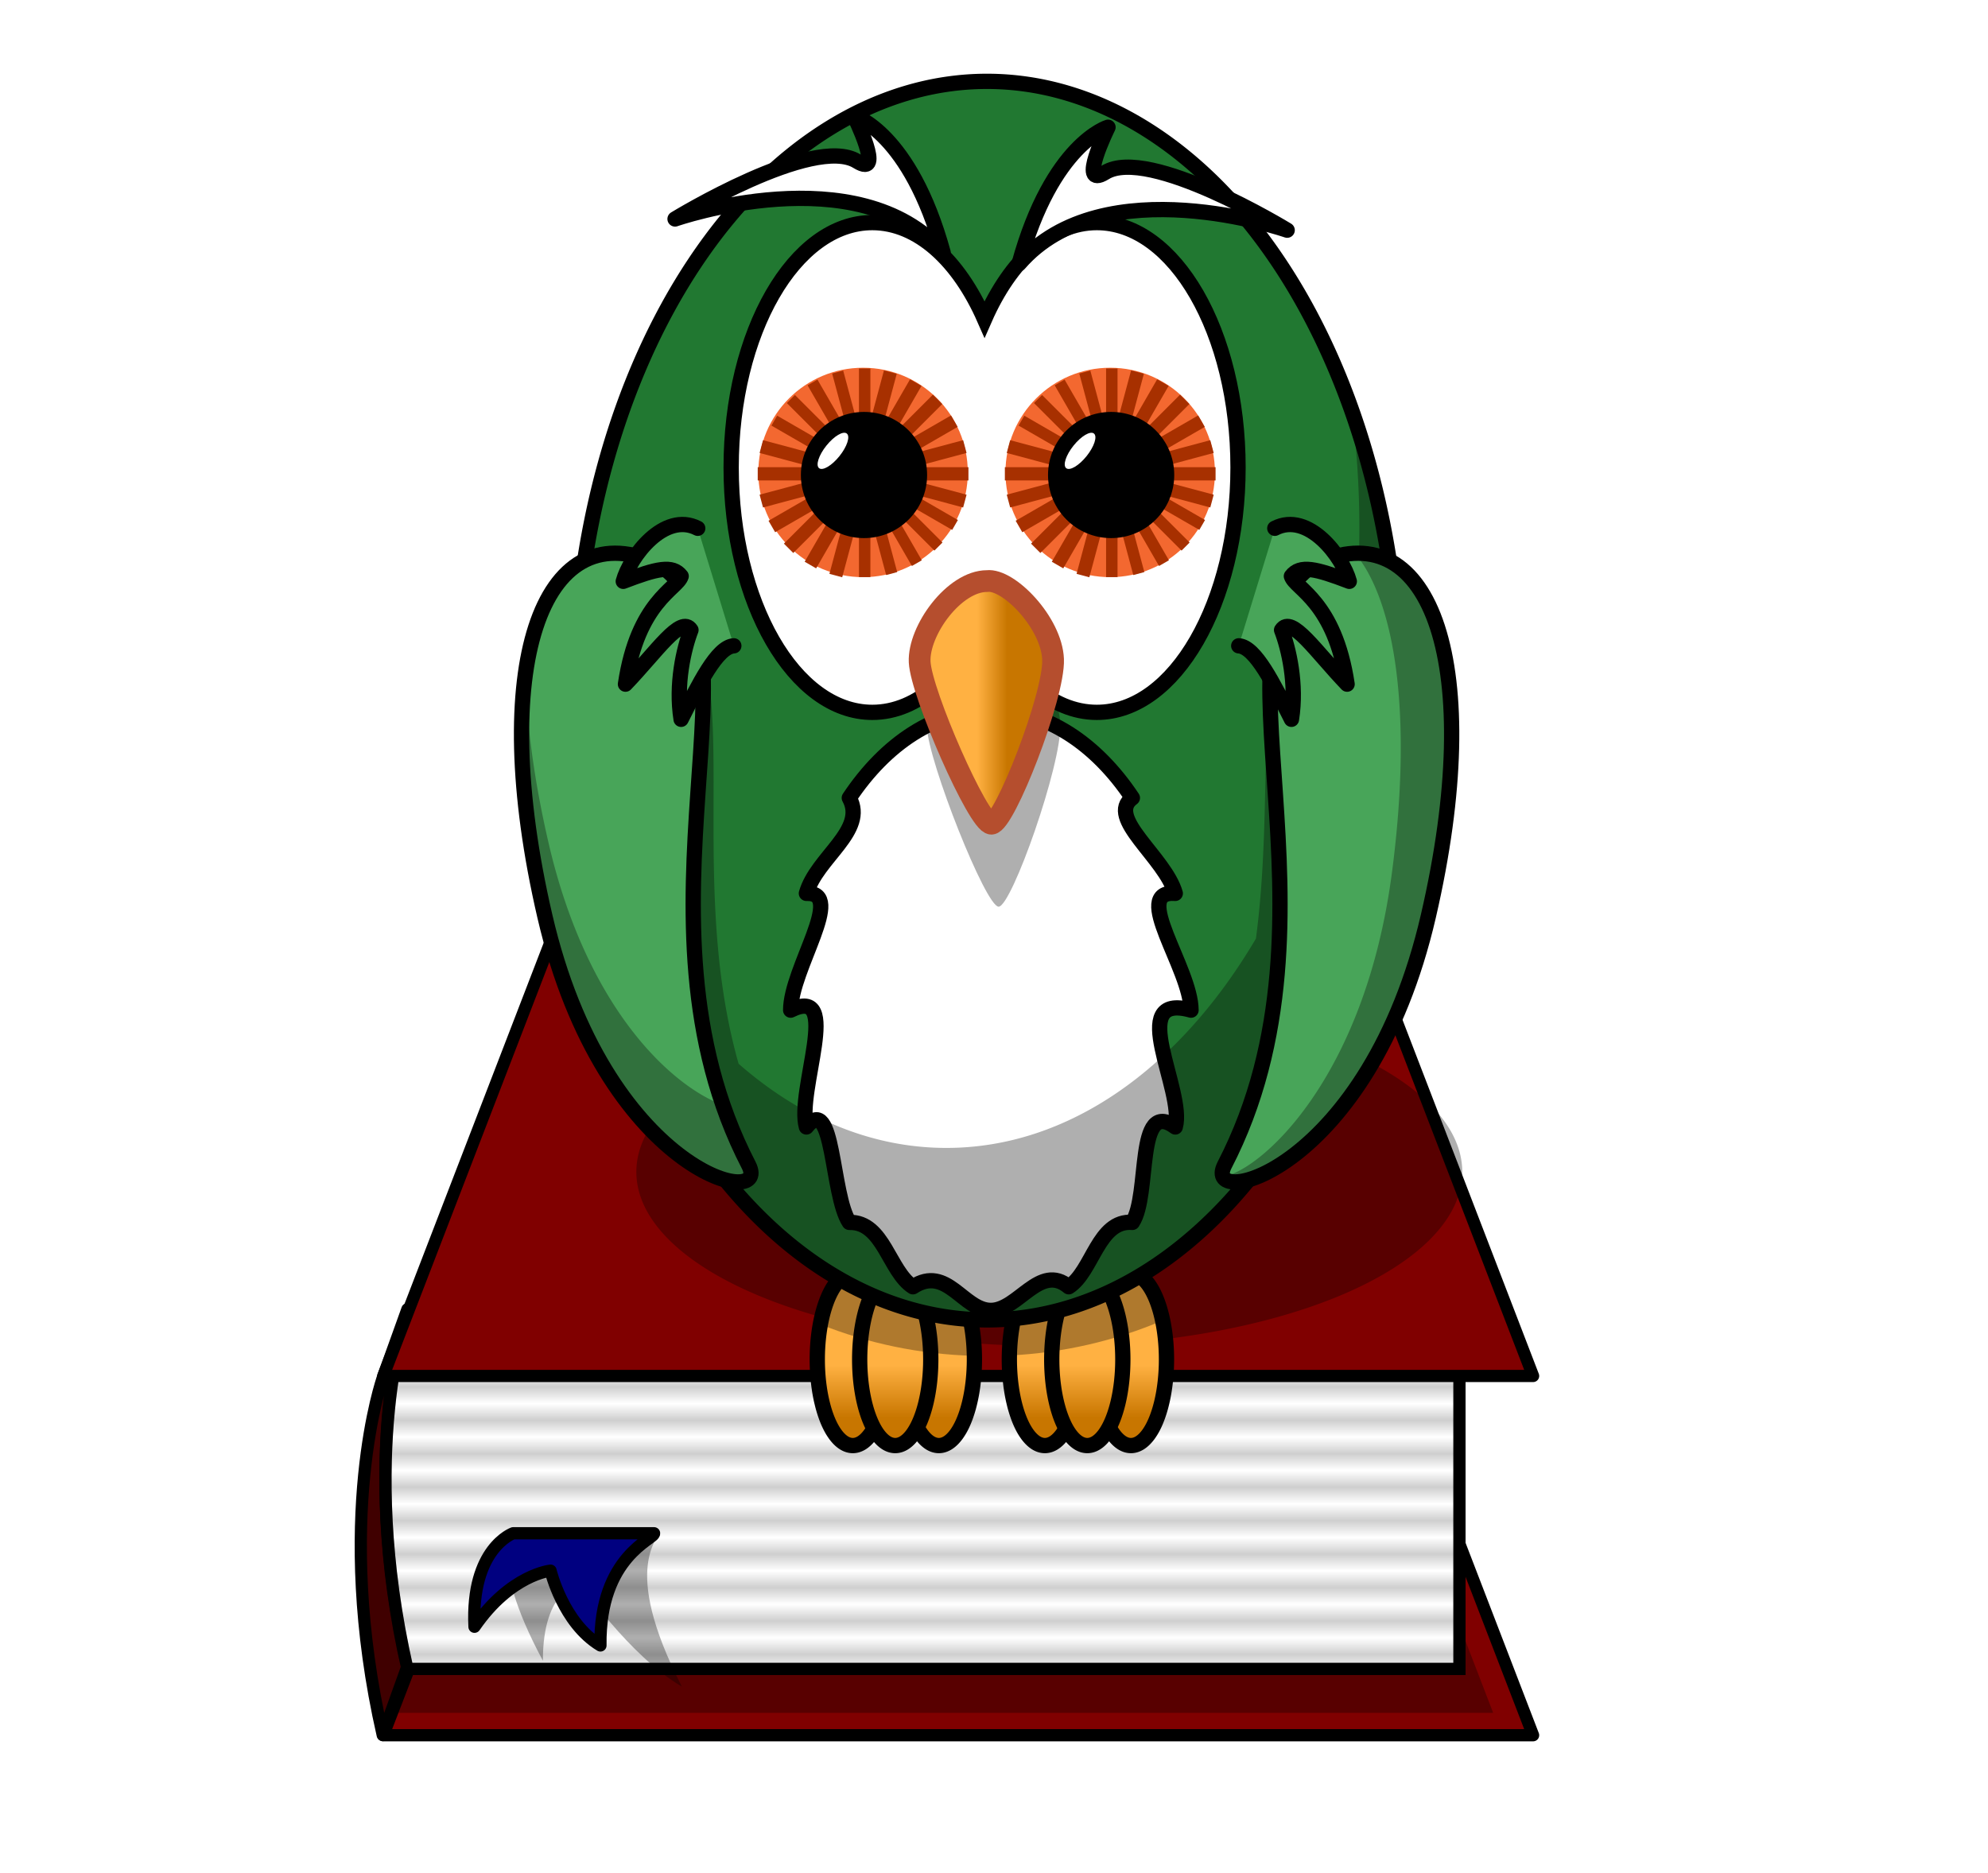 <svg xmlns="http://www.w3.org/2000/svg" xmlns:xlink="http://www.w3.org/1999/xlink" viewBox="0 0 474 446.68" version="1.0"><defs><linearGradient xlink:href="#c" id="f" gradientUnits="userSpaceOnUse" gradientTransform="matrix(.56 0 0 .805 261.879 -13.808)" x1="238.98" y1="354.02" x2="238.98" y2="362.28"/><linearGradient xlink:href="#c" id="k" gradientUnits="userSpaceOnUse" gradientTransform="matrix(.287 0 0 .523 447.163 -86.854)" x1="346.24" y1="537.41" x2="359.47" y2="537.41"/><linearGradient xlink:href="#c" id="j" gradientUnits="userSpaceOnUse" gradientTransform="matrix(.56 0 0 .805 291.458 -13.808)" x1="186.21" y1="354.02" x2="186.21" y2="362.28"/><linearGradient id="c"><stop offset="0" stop-color="#ffb142"/><stop offset="1" stop-color="#c87600"/></linearGradient><linearGradient xlink:href="#c" id="e" gradientUnits="userSpaceOnUse" gradientTransform="matrix(.56 0 0 .805 272.735 -13.808)" x1="219.61" y1="354.02" x2="219.61" y2="362.28"/><linearGradient xlink:href="#c" id="i" gradientUnits="userSpaceOnUse" gradientTransform="matrix(.56 0 0 .805 286.109 -13.808)" x1="195.75" y1="354.02" x2="195.75" y2="362.28"/><linearGradient xlink:href="#c" id="g" gradientUnits="userSpaceOnUse" gradientTransform="matrix(.56 0 0 .805 267.228 -13.808)" x1="229.44" y1="354.02" x2="229.44" y2="362.28"/><linearGradient xlink:href="#c" id="h" gradientUnits="userSpaceOnUse" gradientTransform="matrix(.56 0 0 .805 296.965 -13.808)" x1="176.39" y1="354.02" x2="176.39" y2="362.28"/><pattern xlink:href="#b" id="a" patternTransform="matrix(0 2.111 -1.407 0 105.243 -64.838)"/><pattern id="b" height="1" width="2" patternUnits="userSpaceOnUse" patternTransform="matrix(0 4.472 -4.472 0 -50.004 0)"><path d="M0-.5h1v2H0z"/></pattern><pattern xlink:href="#a" id="d" patternTransform="matrix(0 3.989 -2.66 0 -11.614 -309.503)"/></defs><path d="M91.254 413.797L97.14 397.4c-11.775-51.73 0-85.155 0-85.155l-5.887 16.396s-11.77 33.434 0 85.155z" fill="#400000" fill-rule="evenodd" stroke="#000" stroke-width="2.913" stroke-linecap="round" stroke-linejoin="round"/><path d="M91.379 413.842h274.156L287.13 210.133H169.879l-78.5 203.709z" fill="maroon" fill-rule="evenodd" stroke="#000" stroke-width="2.913" stroke-linejoin="round"/><path d="M169.873 210.124L93.436 408.498h262.578l-76.348-198.374H169.873z" fill-opacity=".314" fill-rule="evenodd"/><path d="M97.141 398.025c-11.775-51.72 0-85.154 0-85.154l250.838.32v84.834H97.141z" fill="#fff" fill-rule="evenodd" stroke="#000" stroke-width="2.913" stroke-linecap="round"/><path d="M97.141 398.025c-11.775-51.72 0-85.154 0-85.154l250.838.32v84.834H97.141z" opacity=".193" fill="url(#d)" fill-rule="evenodd" stroke="#000" stroke-width="2.913" stroke-linecap="round"/><path d="M91.379 328.16h274.156L287.13 124.452H169.879l-78.5 203.708z" fill="maroon" fill-rule="evenodd" stroke="#000" stroke-width="2.913" stroke-linejoin="round"/><path d="M156.754 365.225h-33.6s-7.625 4.933 6.291 30.847c-.06-17.28 8.832-18.51 8.832-18.51s11.662 17.279 24.305 24.683c-15.189-29.616-4.597-35.174-5.828-37.02z" fill-opacity=".314" fill-rule="evenodd"/><path d="M155.951 365.67h-33.6s-10.11 3.57-9.218 22.302c8.623-12.489 18.138-13.38 18.138-13.38s2.974 12.488 11.894 17.84c-.297-21.409 13.084-25.423 12.786-26.761z" fill="navy" fill-rule="evenodd" stroke="#000" stroke-width="2.913" stroke-linejoin="round"/><path d="M348.649 279.493a98.461 41.538 0 01-196.923 0 98.461 41.538 0 11196.923 0z" fill-opacity=".314"/><path d="M392.682 270.469a4.484 10.868 0 01-8.968 0 4.484 10.868 0 118.968 0z" fill="url(#e)" stroke="#000" stroke-width="1.927" stroke-linecap="round" stroke-linejoin="round" transform="matrix(1.89 0 0 1.89 -509.838 -186.968)"/><path d="M381.826 270.469a4.484 10.868 0 01-8.968 0 4.484 10.868 0 118.968 0z" fill="url(#f)" stroke="#000" stroke-width="1.927" stroke-linecap="round" stroke-linejoin="round" transform="matrix(1.89 0 0 1.89 -509.838 -186.968)"/><path d="M387.175 270.469a4.484 10.868 0 01-8.968 0 4.484 10.868 0 118.968 0z" fill="url(#g)" stroke="#000" stroke-width="1.927" stroke-linecap="round" stroke-linejoin="round" transform="matrix(1.89 0 0 1.89 -509.838 -186.968)"/><path d="M416.912 270.469a4.484 10.868 0 01-8.968 0 4.484 10.868 0 118.968 0z" fill="url(#h)" stroke="#000" stroke-width="1.927" stroke-linecap="round" stroke-linejoin="round" transform="matrix(1.89 0 0 1.89 -509.838 -186.968)"/><path d="M406.056 270.469a4.484 10.868 0 01-8.968 0 4.484 10.868 0 118.968 0z" fill="url(#i)" stroke="#000" stroke-width="1.927" stroke-linecap="round" stroke-linejoin="round" transform="matrix(1.89 0 0 1.89 -509.838 -186.968)"/><path d="M411.405 270.469a4.484 10.868 0 01-8.968 0 4.484 10.868 0 118.968 0z" fill="url(#j)" stroke="#000" stroke-width="1.927" stroke-linecap="round" stroke-linejoin="round" transform="matrix(1.89 0 0 1.89 -509.838 -186.968)"/><path d="M203.298 303.62c-3.455 0-6.41 5.031-7.73 12.212 11.28 4.532 23.674 7.172 36.704 7.529-.178-10.954-3.89-19.732-8.457-19.741-1.962 0-3.764 1.632-5.203 4.353-1.44-2.72-3.241-4.344-5.204-4.353-1.897 0-3.645 1.525-5.055 4.077-1.41-2.552-3.158-4.068-5.055-4.077zm45.792 0c-4.555 0-8.26 8.742-8.457 19.66 13.013-.633 25.347-3.559 36.539-8.34-1.398-6.7-4.258-11.311-7.565-11.32-1.962 0-3.764 1.632-5.203 4.353-1.44-2.72-3.242-4.344-5.204-4.353-1.897 0-3.646 1.525-5.055 4.077-1.41-2.552-3.158-4.068-5.055-4.077z" fill-opacity=".314"/><path d="M333.781 167.092a98.461 147.692 0 01-196.922 0 98.461 147.692 0 11196.922 0z" fill="#217831" stroke="#000" stroke-width="3.642" stroke-linecap="round"/><path d="M283.978 240.913c-15.758-4.387-1.335 19.3-3.754 27.862-9.55-7.046-5.911 16.287-10.231 22.757-8.182-.657-9.463 11.727-15.171 15.356-6.902-5.742-11.99 5.631-18.575 5.631-6.585 0-10.487-10.928-18.575-5.63-5.708-3.63-6.989-15.56-15.17-15.357-4.32-6.47-3.654-31.138-10.232-22.757-2.42-8.563 8.735-34.039-3.754-27.862 0-9.877 13.23-28.216 3.754-27.852 2.413-8.573 14.531-14.942 10.231-22.767 8.64-12.96 20.57-20.977 33.746-20.977 13.176 0 25.105 8.017 33.746 20.977-6.383 4.701 7.818 14.194 10.23 22.767-10.662-.809 3.755 17.975 3.755 27.852z" fill="#fff" stroke="#000" stroke-width="3.642" stroke-linecap="round" stroke-linejoin="round"/><path d="M322.315 97.896a220.297 220.297 0 011.802 28.18c0 3.327-.083 6.628-.226 9.901-2.182-.17-4.507.017-6.987.553-20.94 6.69-11.995 46.093-17.449 87.314-18.043 30.624-44.43 49.928-73.802 49.928-18.061 0-34.986-7.324-49.544-20.071-14.082-49.464 4.803-103.183-20.015-112.46-27.422-7.422-38.043 30.74-20.312 87.929 9.789 31.57 26.002 47.082 37.93 53.103 16.866 20.339 38.293 32.498 61.605 32.498 27.326 0 52.072-16.708 69.919-43.71 10.377-7.77 21.92-21.936 29.937-45.629 14.992-44.308 12.12-77.68-3.253-86.921-1.885-14.389-5.15-28.046-9.605-40.615z" fill-opacity=".314" fill-rule="evenodd"/><path d="M156.014 134.068c28.61 15.433-8.427 83.978 22.485 143.79 5.715 11.052-34.409 1.864-48.598-59.402-13.797-59.57-.672-95.93 26.113-84.388zM314.465 134.068c-28.61 15.433 8.421 83.978-22.491 143.79-5.715 11.052 34.415 1.864 48.599-59.402 13.797-59.57.672-95.93-26.108-84.388z" fill="#48a559" fill-rule="evenodd" stroke="#000" stroke-width="3.642"/><path d="M303.951 125.995c7.963-4.112 16.188 6.762 17.764 12.65-8.035-3.078-11.728-3.952-13.81-1.231.899 3.006 10.355 6.012 13.286 25.753-7.392-7.69-13.267-16.574-15.628-12.917 1.718 4.487 3.687 12.926 2.36 21.302-4.245-8.412-8.587-17.288-12.571-17.529" fill="#48a559" fill-rule="evenodd" stroke="#000" stroke-width="3.642" stroke-linecap="round" stroke-linejoin="round"/><path d="M207.99 53.088c-18.572 0-33.66 26.164-33.66 58.403 0 32.238 15.088 58.402 33.66 58.402 10.92 0 20.607-9.045 26.756-23.042 6.15 14.006 15.855 23.042 26.773 23.042 18.579 0 33.666-26.164 33.666-58.402 0-32.239-15.087-58.403-33.666-58.403-10.918 0-20.624 9.037-26.773 23.042-6.15-13.996-15.837-23.042-26.756-23.042z" fill="#fff" stroke="#000" stroke-width="3.642" stroke-linecap="round"/><path d="M166.362 125.995c-7.963-4.112-16.188 6.762-17.758 12.65 8.034-3.078 11.727-3.952 13.809-1.231-.898 3.006-10.354 6.012-13.286 25.753 7.392-7.69 13.262-16.574 15.623-12.917-1.713 4.487-3.687 12.926-2.355 21.302 4.246-8.412 8.587-17.288 12.572-17.529" fill="#48a559" fill-rule="evenodd" stroke="#000" stroke-width="3.642" stroke-linecap="round" stroke-linejoin="round"/><path d="M242.977 62.91c7.897-28.689 21.207-32.569 21.207-32.569s-7.404 14.969-.696 10.803c10.39-6.45 43.413 13.755 43.413 13.755s-43.758-15.28-63.924 8.01zM224.874 60.234c-7.898-28.689-21.213-32.57-21.213-32.57s7.41 14.97.702 10.804c-10.39-6.45-43.413 13.755-43.413 13.755s43.752-15.28 63.924 8.01z" fill="#fff" fill-rule="evenodd" stroke="#000" stroke-width="3.642" stroke-linejoin="round"/><path d="M323.838 131.936c-.25 0-.494.017-.744.027 9.64 11.65 13.72 38.617 8.79 76.128-6.553 49.865-31.864 71.372-40.273 72.505 2.73 5.825 36.259-7.243 48.968-62.13 12.072-52.132 3.52-86.485-16.741-86.53zM125.281 160.642c-2.053 14.728-.772 34.505 4.628 57.823 14.186 61.257 54.311 70.454 48.597 59.402a107.906 107.906 0 01-6.132-14.327c-11.27-4.05-32.142-21.748-41.573-62.47-3.497-15.102-5.266-28.706-5.52-40.428zm42.392 5.665c-.526 7.61-1.104 15.709-1.358 24.192.592-8.733 1.237-16.895 1.358-24.192z" fill-opacity=".314" fill-rule="evenodd"/><path d="M230.752 112.677c0 13.792-11.18 24.972-24.972 24.972-13.792 0-24.972-11.18-24.972-24.972 0-13.791 11.18-24.972 24.972-24.972 13.792 0 24.972 11.18 24.972 24.972z" fill="#f36830"/><path d="M206.164 87.88v49.756" fill="#f36830" stroke="#a73000" stroke-width="2.726"/><path d="M180.666 113.004h50.24M181.521 119.506l48.529-13.003M184.031 125.564l43.51-25.12M188.023 130.767l35.525-35.525M193.226 134.759l25.12-43.51M199.284 137.268l13.003-48.528" fill="#f36830" stroke="#a73000" stroke-width="3.155"/><path d="M199.725 88.728l12.878 48.06M193.725 91.213l24.878 43.09M188.573 95.166l35.182 35.183M184.62 100.319l43.089 24.878" fill="#f36830" stroke="#a73000" stroke-width="2.726"/><path d="M181.521 106.503l48.529 13.003" fill="#f36830" stroke="#a73000" stroke-width="3.155"/><path d="M221.049 113.285c0 8.31-6.737 15.047-15.047 15.047s-15.046-6.737-15.046-15.047 6.736-15.046 15.046-15.046c8.31 0 15.047 6.736 15.047 15.046z"/><path d="M200.156 108.774c-1.826 2.28-4.004 3.57-4.866 2.88-.861-.69-.08-3.097 1.747-5.378 1.826-2.28 4.004-3.57 4.866-2.88.861.69.08 3.098-1.747 5.378z" fill="#fff"/><g><path d="M289.677 112.677c0 13.792-11.18 24.972-24.972 24.972-13.791 0-24.972-11.18-24.972-24.972 0-13.791 11.18-24.972 24.972-24.972 13.792 0 24.972 11.18 24.972 24.972z" fill="#f36830"/><path d="M265.09 87.88v49.756" fill="#f36830" stroke="#a73000" stroke-width="2.726"/><path d="M239.59 113.004h50.24M240.447 119.506l48.528-13.003M242.956 125.564l43.51-25.12M246.948 130.767l35.525-35.525M252.15 134.759l25.12-43.51M258.21 137.268l13.002-48.528" fill="#f36830" stroke="#a73000" stroke-width="3.155"/><path d="M258.65 88.728l12.878 48.06M252.65 91.213l24.878 43.09M247.498 95.166l35.183 35.183M243.544 100.319l43.09 24.878" fill="#f36830" stroke="#a73000" stroke-width="2.726"/><path d="M240.447 106.503l48.528 13.003" fill="#f36830" stroke="#a73000" stroke-width="3.155"/><path d="M279.974 113.285c0 8.31-6.737 15.047-15.047 15.047s-15.046-6.737-15.046-15.047 6.736-15.046 15.046-15.046c8.31 0 15.047 6.736 15.047 15.046z"/><path d="M259.081 108.774c-1.826 2.28-4.004 3.57-4.866 2.88-.861-.69-.08-3.097 1.747-5.378 1.826-2.28 4.004-3.57 4.866-2.88.861.69.08 3.098-1.747 5.378z" fill="#fff"/></g><g fill-rule="evenodd"><path d="M237.077 152.024c-7.868 0-16.413 13.122-16.074 21.404.347 8.295 14.024 42.81 17.098 42.81 3.083 0 15.05-33.829 14.71-43.496-.347-9.667-10.602-21.404-15.734-20.718z" fill-opacity=".314"/><path d="M547.776 174.778c-4.163 0-8.684 6.251-8.505 10.203.18 3.953 7.42 20.414 9.047 20.414 1.632 0 7.963-16.132 7.784-20.743-.184-4.611-5.61-10.203-8.326-9.874z" fill="url(#k)" stroke="#b54e2e" stroke-width="2.744" transform="matrix(1.89 0 0 1.89 -799.948 -191.75)"/></g></svg>